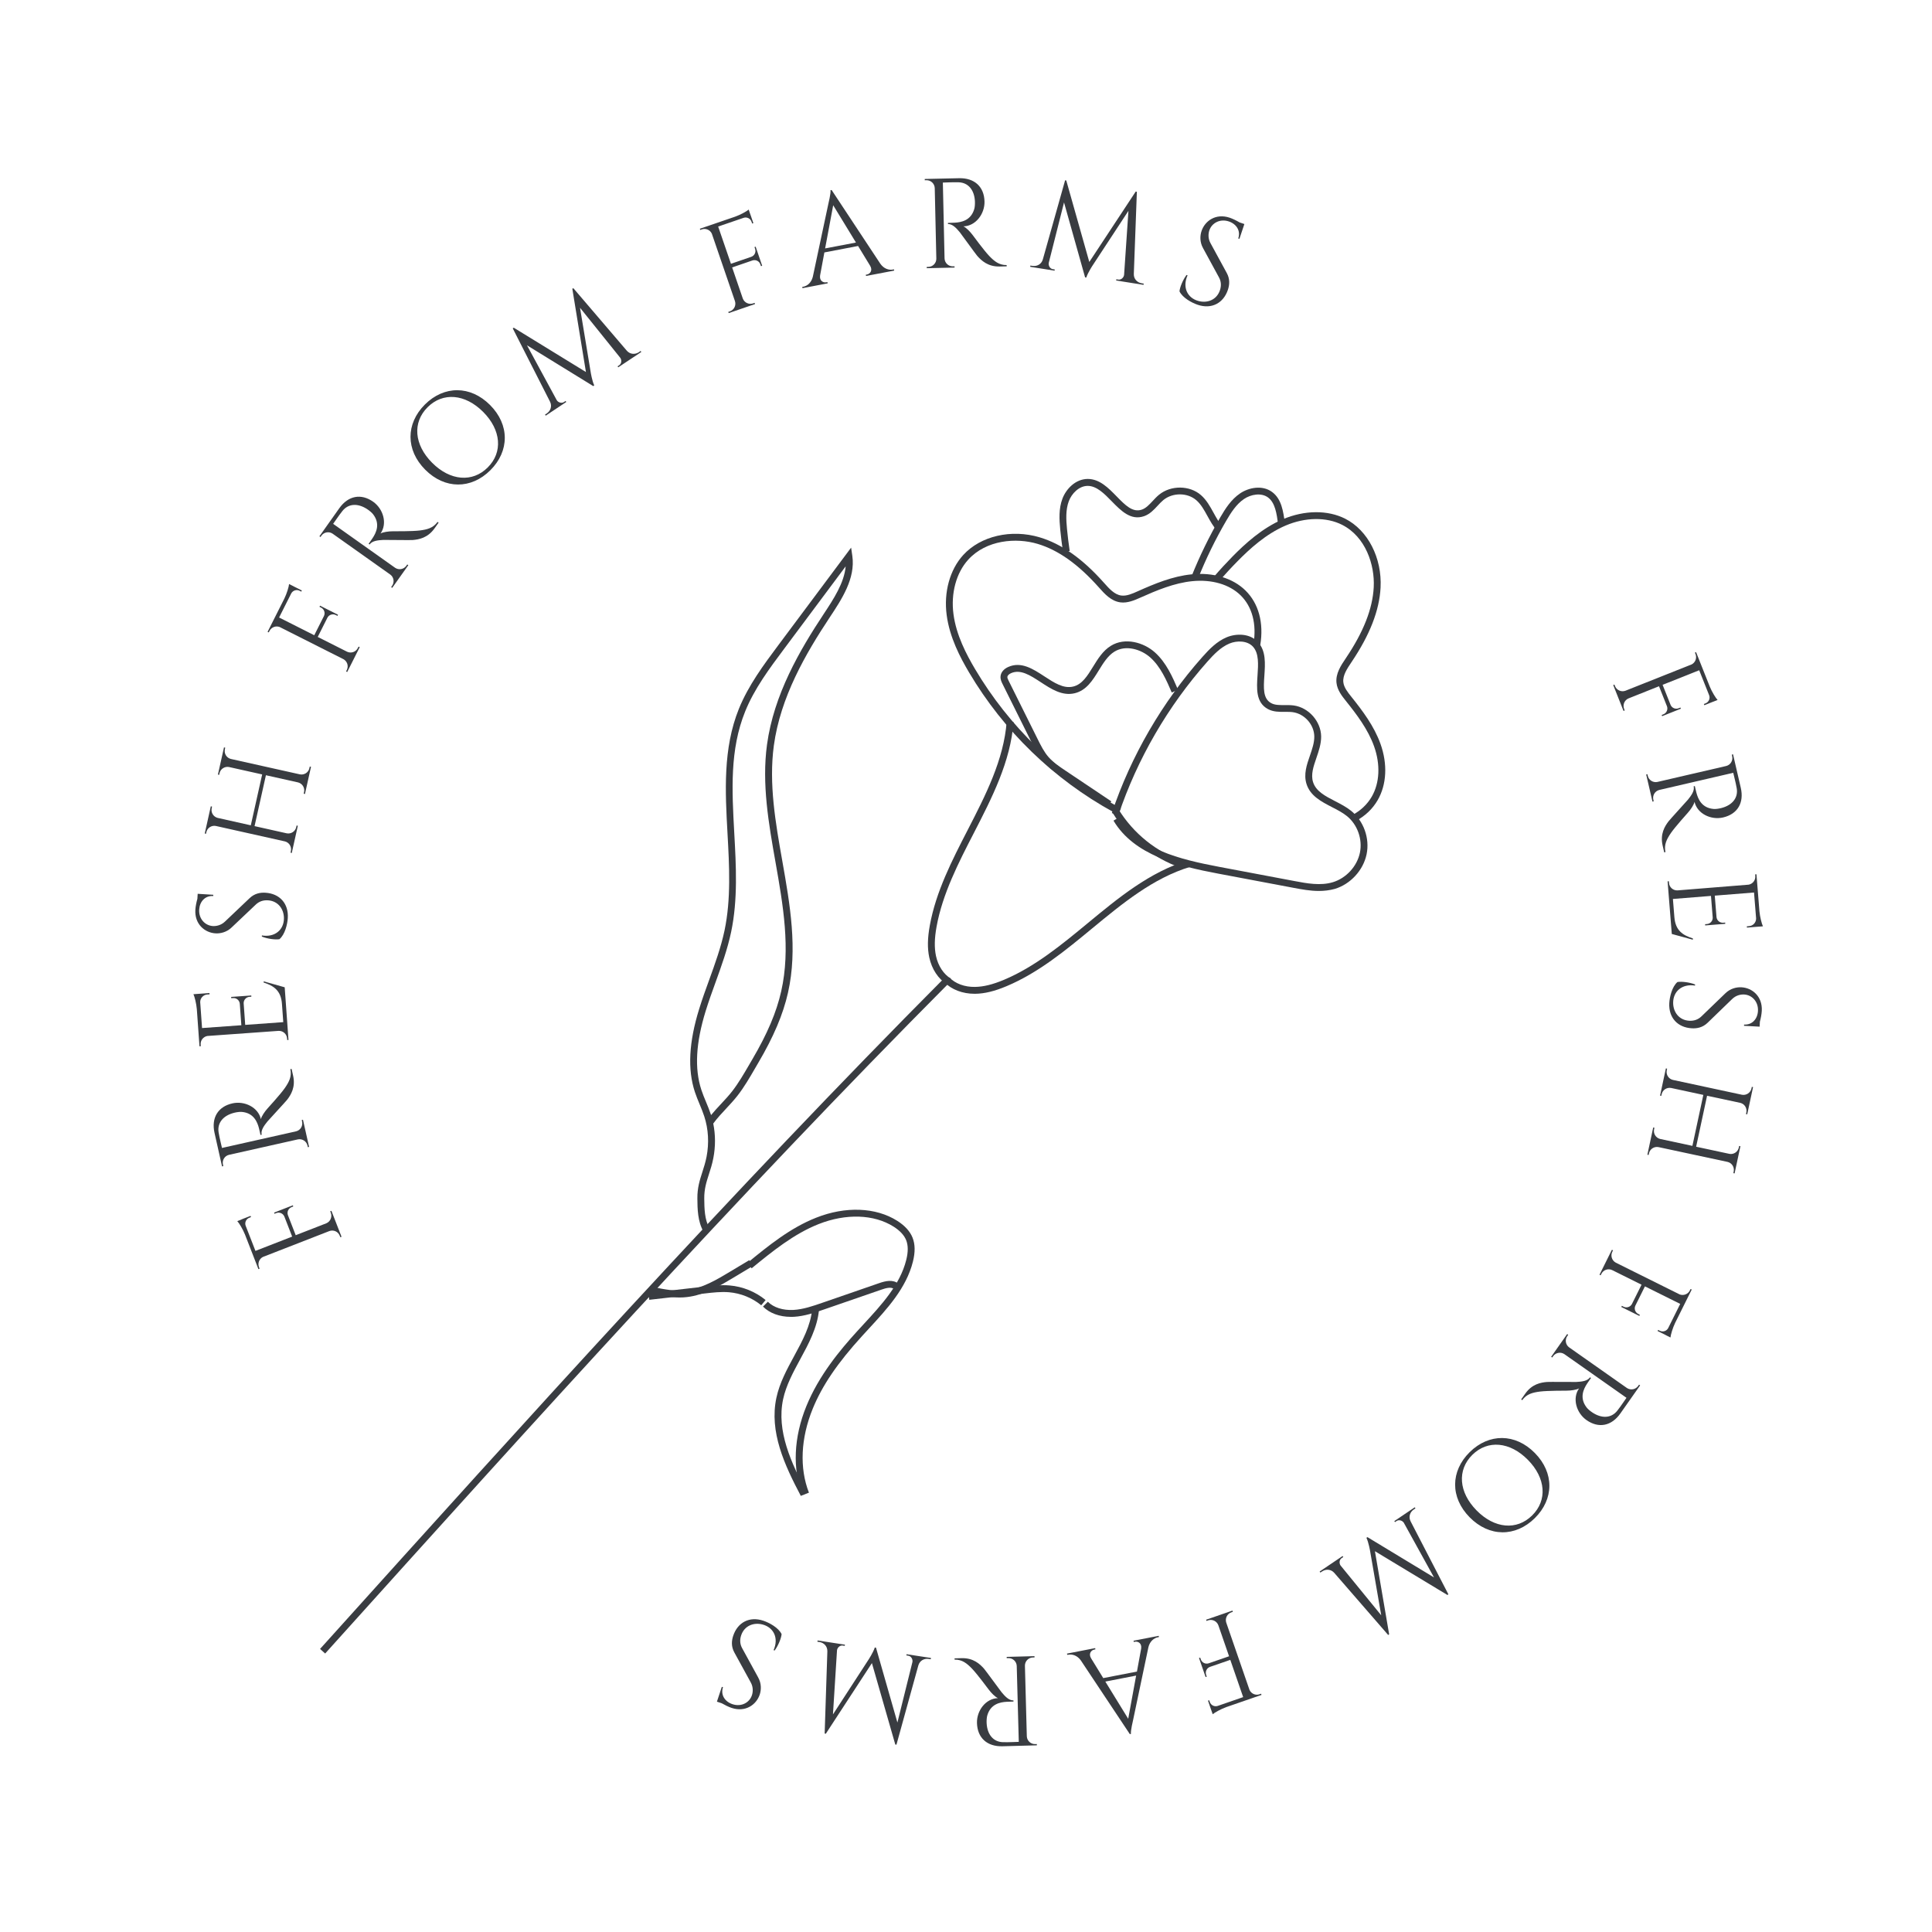 <?xml version="1.0" encoding="utf-8"?>
<!-- Generator: Adobe Illustrator 23.0.0, SVG Export Plug-In . SVG Version: 6.00 Build 0)  -->
<svg version="1.1" id="Layer_1" xmlns="http://www.w3.org/2000/svg" xmlns:xlink="http://www.w3.org/1999/xlink" x="0px" y="0px"
	 viewBox="0 0 500 500" style="enable-background:new 0 0 500 500;" xml:space="preserve">
<style type="text/css">
	.st0{fill:#393C41;}
</style>
<path class="st0" d="M62.8,315.46L62.8,315.46l2.04-0.79l0.12,0.31l-0.45,0.18c-0.83,0.32-1.24,1.25-0.93,2.07l0,0l2.53,6.5l9.5-3.7
	l-2.02-5.19h0c-0.34-0.82-1.27-1.22-2.09-0.9l-0.45,0.18l-0.12-0.3l4.86-1.89l0.11,0.3l-0.45,0.18c-0.82,0.32-1.23,1.22-0.95,2.04
	l2.03,5.22l7.91-3.08c1.06-0.44,1.58-1.65,1.17-2.72l-0.15-0.39l0.31-0.12l2.62,6.72l-0.31,0.12l-0.15-0.39
	c-0.42-1.08-1.62-1.61-2.7-1.21l-17.2,6.7c-0.95,0.49-1.39,1.63-1,2.64l0.15,0.39l-0.3,0.12l-0.95-2.45l0,0l-2.54-6.53
	c-0.53-1.32-1.52-2.97-1.98-3.44l0.9-0.35L62.8,315.46z"/>
<path class="st0" d="M73.69,281.62c1.12-1.61,1.86-3.03,1.45-4.92l0.32-0.07l0.4,1.76c0.67,2.99-0.58,4.96-1.56,6.24
	c-0.35,0.46-4.82,5.27-5.07,5.59c-0.87,1.08-1.77,2.27-1.51,3.44l-0.3,0.07c0,0-0.15-0.74-0.39-1.7c-0.42-1.66-1.36-4.01-4.47-4.27
	c-0.48-0.04-1.27,0.05-1.97,0.23c-2.89,0.73-4.41,2.67-4.01,5.09c0.28,1.66,0.79,3.59,0.87,4.01l19.17-4.3v0
	c1.12-0.27,1.81-1.39,1.56-2.51l-0.09-0.41l0.32-0.08l1.58,7.03l-0.32,0.07l-0.09-0.41c-0.25-1.12-1.35-1.83-2.47-1.61l-17.85,4l0,0
	c-1.12,0.27-1.81,1.39-1.56,2.51l0.09,0.41l-0.32,0.08l-0.58-2.57h0l-1.37-6.11c-0.87-3.9,0.89-6.8,4.64-7.64
	c3.11-0.7,6.66,1,7.36,4.09c0.16-0.76,1.01-1.99,1.75-2.81C69.27,286.83,72.61,283.17,73.69,281.62L73.69,281.62z"/>
<path class="st0" d="M68.23,253.97l5.45,1.54l0.98,13.63l-0.33,0.02l-0.03-0.41c-0.08-1.15-1.07-2.02-2.22-1.96l-18.42,1.32
	c-1.05,0.19-1.81,1.14-1.73,2.23l0.03,0.42l-0.33,0.03l-0.19-2.62h0l-0.5-6.99c-0.12-1.42-0.58-3.29-0.88-3.88l0.96-0.07l0,0
	l0.55-0.04l0,0l2.64-0.19l0.02,0.33l-0.59,0.04c-1.04,0.08-1.84,0.95-1.83,1.98l0.48,6.71l10.17-0.73l-0.4-5.56
	c-0.08-0.88-0.85-1.54-1.74-1.47l-0.48,0.03L59.83,258l5.2-0.37l0.02,0.32l-0.48,0.03c-0.87,0.06-1.54,0.81-1.51,1.67l0.4,5.59
	l9.85-0.71l-0.34-4.72c-0.25-3.49-2.15-4.69-4.73-5.53L68.23,253.97z"/>
<path class="st0" d="M68.72,231.04c3.64,0.23,6,2.77,5.76,6.56c-0.1,1.61-0.73,4.25-2.16,5.46c-1.03,0.18-3.12-0.08-4.56-0.68
	l0.02-0.29c3.37,0.55,5.68-1.46,5.7-4.4c0.02-2.41-1.5-4.52-4.13-4.69c-1.29-0.08-2.33,0.32-3.15,1.1l-6.26,5.93
	c-1.3,1.25-2.92,1.6-4.19,1.52c-2.77-0.18-5.43-2.39-5.19-6.14c0.06-0.86,0.27-1.94,0.52-2.8l0.08-1.3l0.39,0.03l3.65,0.23
	l-0.02,0.32c-2.1-0.14-3.49,1.43-3.63,3.48c-0.16,2.42,1.52,4.16,3.52,4.29c0.86,0.05,2.09-0.16,3.12-1.13l6.4-6.08
	C65.9,231.2,67.39,230.95,68.72,231.04z"/>
<path class="st0" d="M80.49,198.45l-1.57,7.04l-0.32-0.08l0.09-0.41c0.25-1.12-0.44-2.22-1.54-2.51l-8.33-1.86l-2.94,13.17
	l8.31,1.86c1.12,0.23,2.23-0.48,2.48-1.61l0.09-0.41l0.32,0.07l-1.57,7.04l-0.32-0.08l0.09-0.41c0.25-1.13-0.45-2.24-1.56-2.51
	l-17.85-3.99c-1.12-0.22-2.22,0.49-2.47,1.61l-0.09,0.41l-0.32-0.07l1.57-7.04l0.32,0.08l-0.09,0.41c-0.25,1.12,0.44,2.23,1.54,2.51
	l8.58,1.92l2.94-13.17l-8.6-1.92c-1.11-0.2-2.2,0.51-2.44,1.62l-0.09,0.41l-0.32-0.07l1.57-7.04l0.32,0.08l-0.09,0.41
	c-0.25,1.13,0.45,2.24,1.56,2.51l17.84,3.98c1.13,0.23,2.23-0.48,2.48-1.61l0.09-0.41L80.49,198.45z"/>
<path class="st0" d="M76.17,151.84l1.95,0.98l-0.15,0.29l-0.43-0.22c-0.79-0.4-1.75-0.09-2.17,0.69l0,0l-3.14,6.23l9.1,4.59
	l2.51-4.98h0c0.38-0.8,0.06-1.76-0.73-2.16l-0.43-0.22l0.14-0.29l4.66,2.35l-0.15,0.29l-0.43-0.22c-0.78-0.39-1.73-0.1-2.15,0.66
	l-2.52,5.01l7.58,3.82c1.04,0.5,2.28,0.08,2.8-0.95l0.19-0.37l0.3,0.14l-3.25,6.44l-0.29-0.15l0.19-0.37
	c0.52-1.03,0.12-2.28-0.9-2.82l-16.48-8.31c-1-0.38-2.14,0.05-2.63,1.03l-0.19,0.37l-0.3-0.14l1.18-2.35h0l3.15-6.25
	c0.63-1.27,1.19-3.12,1.23-3.78l0.86,0.43L76.17,151.84z"/>
<path class="st0" d="M108.61,137.29c1.95-0.24,3.49-0.64,4.63-2.22l0.27,0.19l-1.05,1.48c-1.78,2.5-4.08,2.89-5.69,3.02
	c-0.58,0.05-7.14-0.05-7.55-0.03c-1.38,0.08-2.87,0.2-3.57,1.18l-0.25-0.18c0,0,0.45-0.6,1-1.43c0.95-1.42,2.07-3.7,0.18-6.18
	c-0.29-0.39-0.89-0.91-1.49-1.31c-2.48-1.66-4.94-1.5-6.47,0.43c-1.05,1.32-2.14,2.99-2.4,3.33l16.03,11.37h0
	c0.95,0.65,2.24,0.42,2.91-0.52l0.24-0.34l0.27,0.19l-4.17,5.87l-0.27-0.19l0.24-0.34c0.66-0.94,0.46-2.23-0.46-2.91l-14.92-10.58
	l0,0c-0.95-0.65-2.25-0.42-2.91,0.52l-0.24,0.34l-0.27-0.19l1.52-2.15l0,0l3.62-5.11c2.31-3.26,5.65-3.89,8.78-1.67
	c2.6,1.85,3.72,5.62,1.89,8.21c0.68-0.39,2.15-0.58,3.26-0.58C101.78,137.5,106.74,137.53,108.61,137.29L108.61,137.29z"/>
<path class="st0" d="M126.83,104.82c5.08,5.1,5.05,11.91,0.08,16.87c-4.96,4.95-11.78,4.97-16.86-0.13
	c-5.08-5.1-5.05-11.91-0.09-16.87C114.93,99.74,121.75,99.72,126.83,104.82z M125.04,106.6c-4.67-4.68-10.42-5.16-14.38-1.21
	c-3.96,3.95-3.49,9.7,1.18,14.38c4.67,4.68,10.42,5.16,14.38,1.21C130.18,117.04,129.71,111.28,125.04,106.6z"/>
<path class="st0" d="M165.79,90.82l0.18,0.27L160,95.06l-0.17-0.26l0.43-0.28c0.59-0.39,0.68-1.29,0.29-1.88
	c-0.03-0.04-0.06-0.08-0.09-0.12l-10.35-12.87l2.76,16.67c0,0,0.34,2.18,0.92,3.43l-0.26,0.17l-17.15-10.56l7.65,14.1l0,0.01
	l0.02,0.04c0.01,0.03,0.03,0.05,0.05,0.08c0.39,0.59,1.26,0.85,1.85,0.46l0.43-0.28l0.17,0.26l-5.32,3.54l-0.18-0.27l0.44-0.29
	c0.98-0.65,1.44-1.87,0.86-3.05l-9.65-18.98l0.26-0.17l18.68,11.47l-3.52-21.54l0.25-0.17l13.84,16.18
	c0.86,0.99,2.16,1.04,3.15,0.39L165.79,90.82z"/>
<path class="st0" d="M194.26,55.68l0.71,2.07l-0.31,0.1l-0.16-0.46c-0.29-0.84-1.19-1.29-2.04-1.02l0,0l-6.6,2.26l3.31,9.64
	l5.27-1.81v0c0.83-0.3,1.27-1.21,0.98-2.05l-0.16-0.46l0.3-0.11l1.69,4.94l-0.31,0.1l-0.16-0.46c-0.28-0.83-1.17-1.28-2-1.03
	l-5.3,1.82l2.75,8.03c0.39,1.08,1.58,1.65,2.67,1.28l0.39-0.14l0.11,0.31l-6.82,2.34l-0.1-0.31l0.4-0.13
	c1.09-0.37,1.68-1.55,1.33-2.65l-5.99-17.47c-0.45-0.97-1.57-1.46-2.6-1.1l-0.39,0.14l-0.11-0.31l2.49-0.85l0,0l6.63-2.27
	c1.34-0.47,3.03-1.4,3.52-1.84l0.31,0.91L194.26,55.68z"/>
<path class="st0" d="M231.36,69.71l0.06,0.32l-7.29,1.39l-0.06-0.32l0.28-0.05c0.84-0.16,1.56-1.06,0.84-2.27l-3.12-5.12l-8.72,1.67
	l-1.11,5.95c-0.21,1.37,0.79,1.94,1.62,1.78l0.28-0.05l0.06,0.32l-6.52,1.25l-0.06-0.32l0.29-0.06c0.98-0.19,2.07-1.01,2.45-2.58
	l4.01-18.83c0,0,0.7-2.85,0.56-3.56l0.29-0.06l12.62,19.1c0.93,1.32,2.24,1.68,3.23,1.49L231.36,69.71z M221.52,62.77l-5.89-9.65
	l-2.09,11.17L221.52,62.77z"/>
<path class="st0" d="M255.98,66.21c1.36,1.42,2.6,2.42,4.54,2.39l0.01,0.33l-1.81,0.04c-3.07,0.07-4.75-1.55-5.82-2.76
	c-0.39-0.44-4.22-5.76-4.48-6.07c-0.89-1.06-1.87-2.18-3.08-2.16l-0.01-0.3c0,0,0.75,0,1.74-0.05c1.71-0.09,4.2-0.55,5.07-3.54
	c0.14-0.47,0.2-1.26,0.17-1.98c-0.15-2.98-1.75-4.85-4.2-4.93c-1.68-0.05-3.68,0.07-4.1,0.07l0.44,19.65c0.05,1.15,1,2.05,2.16,2.03
	l0.42-0.01l0.01,0.33l-7.2,0.16l0-0.33l0.42-0.01c1.15-0.03,2.06-0.96,2.06-2.11l-0.41-18.29v0c-0.05-1.15-1-2.05-2.16-2.03
	l-0.42,0.01l-0.01-0.33l2.63-0.06v0l6.26-0.14c3.99-0.09,6.5,2.21,6.58,6.05c0.07,3.19-2.29,6.34-5.46,6.41
	c0.71,0.31,1.75,1.38,2.41,2.27C251.74,60.85,254.67,64.84,255.98,66.21L255.98,66.21z"/>
<path class="st0" d="M295.99,73.39l-0.05,0.33l-7.08-1.13l0.05-0.31l0.51,0.08c0.7,0.11,1.38-0.49,1.49-1.19
	c0.01-0.05,0.01-0.1,0.01-0.14l1.12-16.47l-9.26,14.12c0,0-1.22,1.83-1.65,3.15l-0.31-0.05l-5.45-19.39l-3.93,15.54l0,0.01
	l-0.01,0.04c-0.01,0.03-0.01,0.06-0.02,0.09c-0.11,0.7,0.35,1.48,1.05,1.59l0.51,0.08l-0.05,0.31l-6.31-1l0.05-0.32l0.52,0.08
	c1.16,0.19,2.33-0.4,2.7-1.66l5.77-20.49l0.3,0.05l5.96,21.09l12.01-18.22l0.3,0.05l-0.79,21.27c-0.04,1.31,0.88,2.23,2.05,2.42
	L295.99,73.39z"/>
<path class="st0" d="M317.49,70.66c0.86,1.57,0.71,3.07,0.29,4.34c-1.16,3.46-4.22,5.09-7.81,3.88c-1.53-0.51-3.92-1.8-4.72-3.48
	c0.09-1.04,0.88-2.99,1.82-4.24l0.27,0.09c-1.39,3.12-0.05,5.86,2.79,6.64c2.32,0.64,4.76-0.28,5.59-2.78
	c0.41-1.22,0.29-2.34-0.25-3.32l-4.12-7.57c-0.88-1.58-0.8-3.23-0.39-4.44c0.88-2.63,3.7-4.63,7.27-3.44
	c0.82,0.28,1.8,0.76,2.57,1.22l1.24,0.42l-0.12,0.37l-1.16,3.46l-0.3-0.1c0.68-2-0.49-3.75-2.43-4.4c-2.3-0.77-4.41,0.4-5.05,2.3
	c-0.27,0.81-0.39,2.06,0.29,3.3L317.49,70.66L317.49,70.66z"/>
<path class="st0" d="M443.11,181.7L443.11,181.7l-2.03,0.81l-0.12-0.31l0.45-0.18c0.82-0.33,1.23-1.25,0.92-2.08v0l-2.58-6.48
	l-9.47,3.77l2.06,5.18v0c0.34,0.82,1.27,1.21,2.1,0.88l0.45-0.18l0.12,0.3l-4.85,1.93l-0.12-0.3l0.45-0.18
	c0.81-0.32,1.22-1.23,0.93-2.05l-2.07-5.21l-7.88,3.14c-1.06,0.44-1.57,1.66-1.15,2.73l0.15,0.39l-0.3,0.13l-2.67-6.7l0.31-0.12
	l0.15,0.39c0.43,1.07,1.63,1.6,2.71,1.2l17.15-6.82c0.94-0.5,1.38-1.64,0.98-2.65l-0.16-0.39l0.3-0.13l0.97,2.44l0,0l2.59,6.51
	c0.54,1.32,1.54,2.96,2.01,3.43l-0.9,0.36L443.11,181.7z"/>
<path class="st0" d="M431.02,220.52l-0.32,0.07l-0.41-1.76c-0.69-2.99,0.54-4.97,1.52-6.26c0.35-0.47,4.78-5.31,5.03-5.62
	c0.86-1.08,1.76-2.28,1.48-3.45l0.3-0.07c0,0,0.15,0.73,0.4,1.69c0.43,1.66,1.39,4,4.5,4.24c0.48,0.04,1.27-0.06,1.97-0.24
	c2.89-0.75,4.39-2.7,3.97-5.12c-0.29-1.66-0.82-3.58-0.9-4l-19.14,4.44v0c-1.11,0.28-1.8,1.4-1.54,2.53l0.1,0.41l-0.32,0.08
	l-1.63-7.02l0.32-0.07l0.09,0.41c0.26,1.12,1.36,1.82,2.48,1.59l17.82-4.13v0c1.11-0.28,1.8-1.4,1.54-2.53l-0.09-0.41l0.32-0.08
	l0.59,2.56l0,0l1.41,6.1c0.9,3.89-0.84,6.81-4.58,7.68c-3.11,0.72-6.67-0.95-7.39-4.04c-0.16,0.76-0.99,2-1.73,2.82
	c0,0-3.31,3.68-4.38,5.24C431.32,217.21,430.6,218.63,431.02,220.52z"/>
<path class="st0" d="M438.12,243.2l-5.46-1.49l-1.09-13.62l0.33-0.02l0.03,0.42c0.09,1.15,1.09,2.01,2.23,1.94l18.4-1.48
	c1.05-0.2,1.8-1.16,1.71-2.24l-0.03-0.42l0.33-0.03l0.21,2.62h0l0.56,6.98c0.13,1.42,0.61,3.28,0.91,3.87l-0.96,0.08l-0.55,0.04v0
	l-2.64,0.21l-0.02-0.33l0.59-0.05c1.04-0.08,1.83-0.96,1.81-2l-0.54-6.7l-10.16,0.81l0.45,5.55l0,0c0.09,0.88,0.86,1.53,1.75,1.46
	l0.49-0.04l0.03,0.32l-5.2,0.42l-0.02-0.32l0.48-0.04c0.87-0.07,1.53-0.82,1.49-1.69l-0.45-5.59l-9.85,0.79l0.38,4.71
	c0.28,3.48,2.19,4.68,4.77,5.49L438.12,243.2z"/>
<path class="st0" d="M441.93,264.69c-1.29,1.25-2.77,1.51-4.1,1.43c-3.64-0.2-6.02-2.72-5.82-6.5c0.09-1.61,0.7-4.25,2.11-5.47
	c1.03-0.19,3.12,0.05,4.57,0.63l-0.02,0.29c-3.37-0.52-5.66,1.51-5.66,4.45c0,2.41,1.54,4.51,4.17,4.65
	c1.29,0.07,2.33-0.34,3.14-1.12l6.2-5.98c1.29-1.26,2.9-1.63,4.18-1.56c2.77,0.15,5.45,2.34,5.25,6.09
	c-0.05,0.86-0.25,1.94-0.49,2.8l-0.07,1.3l-0.39-0.02l-3.65-0.2l0.02-0.32c2.11,0.12,3.48-1.47,3.59-3.52
	c0.13-2.43-1.56-4.15-3.56-4.26c-0.86-0.05-2.09,0.17-3.11,1.16L441.93,264.69L441.93,264.69z"/>
<path class="st0" d="M426.34,298.84l1.51-7.05l0.32,0.07l-0.09,0.41c-0.24,1.12,0.46,2.22,1.56,2.49l8.35,1.79l2.83-13.19
	l-8.32-1.79c-1.13-0.22-2.23,0.5-2.47,1.63l-0.09,0.41l-0.32-0.06l1.51-7.05l0.32,0.07l-0.09,0.41c-0.24,1.13,0.47,2.24,1.58,2.5
	l17.88,3.84c1.12,0.21,2.22-0.51,2.46-1.63l0.09-0.41l0.32,0.06l-1.51,7.05l-0.32-0.07l0.09-0.41c0.24-1.12-0.46-2.22-1.56-2.49
	l-8.6-1.84l-2.83,13.19l8.62,1.85c1.11,0.2,2.19-0.52,2.43-1.64l0.09-0.41l0.32,0.06l-1.51,7.05l-0.32-0.07l0.09-0.41
	c0.24-1.13-0.47-2.24-1.59-2.5l-17.87-3.83v0c-1.13-0.22-2.23,0.5-2.47,1.63l-0.09,0.41L426.34,298.84z"/>
<path class="st0" d="M430.94,345.44L430.94,345.44l-1.96-0.97l0.15-0.29l0.44,0.22c0.79,0.39,1.76,0.08,2.16-0.7l0,0l3.11-6.25
	l-9.13-4.54l-2.48,4.99l0,0c-0.38,0.8-0.05,1.76,0.74,2.15l0.43,0.22l-0.14,0.29l-4.67-2.32l0.15-0.29l0.44,0.22
	c0.78,0.39,1.73,0.09,2.15-0.67l2.5-5.02l-7.6-3.78c-1.04-0.49-2.28-0.07-2.8,0.97l-0.18,0.37l-0.3-0.14l3.21-6.46l0.29,0.15
	l-0.19,0.37c-0.51,1.03-0.1,2.28,0.92,2.82l16.53,8.22c1,0.37,2.14-0.06,2.63-1.04l0.18-0.37l0.3,0.14l-1.17,2.35l0,0l-3.12,6.27
	c-0.62,1.28-1.17,3.13-1.21,3.79l-0.86-0.43L430.94,345.44z"/>
<path class="st0" d="M393.95,362.36l-0.27-0.19l1.04-1.48c1.76-2.51,4.06-2.91,5.67-3.04c0.58-0.05,7.14,0.02,7.55,0
	c1.38-0.08,2.87-0.21,3.56-1.2l0.25,0.17c0,0-0.44,0.6-0.99,1.43c-0.95,1.43-2.05,3.71-0.16,6.18c0.29,0.39,0.89,0.91,1.49,1.31
	c2.48,1.65,4.94,1.48,6.46-0.45c1.04-1.32,2.12-3,2.38-3.34l-16.07-11.3v0c-0.95-0.64-2.25-0.41-2.91,0.53l-0.24,0.34l-0.27-0.18
	l4.14-5.89l0.27,0.19l-0.24,0.34c-0.66,0.94-0.45,2.23,0.47,2.91l14.96,10.52l0,0c0.95,0.64,2.25,0.41,2.91-0.53l0.24-0.34
	l0.27,0.19l-1.51,2.15l0,0l-3.6,5.12c-2.3,3.27-5.63,3.92-8.77,1.71c-2.61-1.84-3.74-5.6-1.92-8.2c-0.67,0.39-2.15,0.59-3.26,0.59
	c0,0-4.95-0.01-6.83,0.23C396.62,360.38,395.07,360.78,393.95,362.36z"/>
<path class="st0" d="M380.34,392.67c-5.05-5.13-4.97-11.94,0.02-16.86c4.99-4.92,11.81-4.9,16.86,0.23
	c5.05,5.13,4.97,11.94-0.02,16.86C392.2,397.83,385.39,397.8,380.34,392.67z M382.14,390.9c4.64,4.71,10.38,5.23,14.37,1.3
	c3.99-3.92,3.55-9.68-1.09-14.39c-4.64-4.71-10.39-5.23-14.37-1.31C377.07,380.44,377.5,386.19,382.14,390.9z"/>
<path class="st0" d="M341.7,406.98l-0.18-0.27l5.94-4.01l0.18,0.26l-0.43,0.29c-0.59,0.4-0.68,1.3-0.28,1.89
	c0.03,0.04,0.06,0.08,0.09,0.11l10.44,12.79l-2.88-16.64c0,0-0.36-2.17-0.95-3.42l0.26-0.17l17.23,10.43l-7.75-14.03l0-0.01
	l-0.02-0.04c-0.01-0.03-0.03-0.05-0.05-0.08c-0.4-0.59-1.26-0.84-1.85-0.45l-0.43,0.29l-0.17-0.26l5.29-3.57l0.18,0.27l-0.43,0.29
	c-0.98,0.66-1.42,1.88-0.83,3.06l9.78,18.9l-0.25,0.17l-18.76-11.33l3.68,21.51l-0.25,0.17l-13.95-16.07
	c-0.87-0.99-2.17-1.03-3.15-0.37L341.7,406.98z"/>
<path class="st0" d="M313.53,442.74l-0.19-0.54l0,0l-0.71-2.07l0.31-0.11l0.16,0.46c0.29,0.84,1.2,1.29,2.04,1.01v0l6.59-2.28
	l-3.33-9.64l-5.27,1.82v0c-0.83,0.3-1.27,1.22-0.98,2.06l0.16,0.46l-0.3,0.11l-1.71-4.93l0.31-0.1l0.16,0.46
	c0.29,0.83,1.17,1.28,2.01,1.02l5.3-1.83l-2.77-8.02c-0.4-1.08-1.58-1.65-2.67-1.27l-0.39,0.14l-0.11-0.31l6.82-2.36l0.1,0.31
	l-0.39,0.14c-1.09,0.38-1.67,1.56-1.32,2.65l6.03,17.45c0.45,0.97,1.57,1.46,2.6,1.1l0.39-0.14l0.11,0.31l-2.49,0.86l0,0l-6.62,2.29
	c-1.34,0.48-3.02,1.41-3.52,1.85L313.53,442.74L313.53,442.74z"/>
<path class="st0" d="M276.2,428.27l-0.06-0.32l7.29-1.42l0.06,0.32l-0.28,0.06c-0.83,0.16-1.56,1.07-0.83,2.27l3.14,5.11l8.72-1.69
	l1.09-5.95c0.21-1.37-0.8-1.93-1.63-1.77l-0.28,0.06l-0.06-0.32l6.51-1.27l0.06,0.32l-0.29,0.06c-0.98,0.19-2.07,1.02-2.44,2.59
	l-3.96,18.84c0,0-0.69,2.85-0.55,3.57l-0.29,0.06l-12.68-19.07c-0.93-1.31-2.25-1.68-3.24-1.48L276.2,428.27z M286.06,435.19
	l5.92,9.63l2.05-11.18L286.06,435.19z"/>
<path class="st0" d="M247.05,429.51l-0.01-0.33l1.81-0.05c3.07-0.08,4.76,1.53,5.83,2.74c0.39,0.44,4.25,5.74,4.51,6.05
	c0.89,1.06,1.88,2.18,3.09,2.14l0.01,0.3c0,0-0.75,0.01-1.74,0.06c-1.71,0.09-4.2,0.57-5.05,3.56c-0.13,0.47-0.2,1.26-0.16,1.98
	c0.16,2.98,1.77,4.85,4.22,4.91c1.68,0.05,3.68-0.09,4.1-0.08l-0.53-19.65l0,0c-0.05-1.15-1.01-2.05-2.17-2.02l-0.42,0.01
	l-0.01-0.33l7.2-0.19l0,0.33l-0.42,0.01c-1.15,0.03-2.06,0.97-2.06,2.11l0.49,18.29l0,0c0.05,1.15,1.01,2.05,2.17,2.02l0.42-0.01
	l0.01,0.33l-2.63,0.07l0,0l-6.26,0.17c-3.99,0.11-6.51-2.18-6.61-6.02c-0.09-3.19,2.26-6.35,5.43-6.43
	c-0.72-0.31-1.76-1.37-2.42-2.26c0,0-2.95-3.98-4.26-5.34C250.24,430.47,248.99,429.47,247.05,429.51z"/>
<path class="st0" d="M211.54,424.88l0.05-0.33l7.08,1.09l-0.05,0.31l-0.51-0.08c-0.7-0.11-1.38,0.49-1.49,1.19
	c-0.01,0.05-0.01,0.1-0.01,0.15l-1.04,16.48l9.2-14.17c0,0,1.21-1.84,1.63-3.15l0.31,0.05l5.54,19.37l3.86-15.56l0-0.01l0.01-0.04
	c0.01-0.03,0.01-0.06,0.02-0.09c0.11-0.7-0.35-1.48-1.06-1.59l-0.51-0.08l0.05-0.31l6.31,0.97l-0.05,0.33l-0.52-0.08
	c-1.16-0.18-2.32,0.41-2.69,1.67L232,451.53l-0.3-0.05l-6.05-21.07l-11.93,18.28l-0.3-0.05l0.7-21.28c0.03-1.31-0.89-2.23-2.06-2.41
	L211.54,424.88z"/>
<path class="st0" d="M190.06,427.68c-0.87-1.57-0.73-3.07-0.31-4.34c1.15-3.46,4.2-5.1,7.8-3.9c1.53,0.51,3.92,1.79,4.73,3.47
	c-0.09,1.04-0.87,3-1.81,4.24l-0.27-0.09c1.39-3.12,0.03-5.86-2.81-6.63c-2.33-0.63-4.75,0.3-5.58,2.8
	c-0.41,1.22-0.28,2.34,0.26,3.32l4.14,7.56c0.88,1.58,0.81,3.23,0.41,4.44c-0.88,2.64-3.69,4.64-7.26,3.46
	c-0.82-0.27-1.8-0.76-2.58-1.21l-1.24-0.41l0.12-0.37l1.15-3.47l0.3,0.1c-0.67,2,0.5,3.74,2.45,4.39c2.3,0.77,4.41-0.41,5.04-2.32
	c0.27-0.82,0.38-2.06-0.3-3.3L190.06,427.68L190.06,427.68z"/>
<path class="st0" d="M289.36,210.77c-0.43-0.19-0.85-0.4-1.24-0.62c-15.45-8.49-28.36-20.98-37.32-36.11
	c-2.3-3.88-5.04-9.08-5.8-14.85c-0.79-5.93,0.81-11.74,4.27-15.54c4.49-4.94,12.45-6.79,19.79-4.59
	c5.67,1.69,11.11,5.54,16.65,11.77c1.36,1.53,2.72,3.06,4.47,3.29c1.39,0.19,2.9-0.49,4.24-1.09c4.36-1.95,9.02-3.9,13.94-4.39
	c5.58-0.56,10.67,0.95,13.95,4.16c3.43,3.36,4.8,8.39,3.84,14.18l-1.75-0.29c0.86-5.2-0.33-9.68-3.33-12.62
	c-2.9-2.84-7.47-4.17-12.53-3.66c-4.66,0.47-9.17,2.36-13.4,4.25c-1.48,0.66-3.32,1.48-5.2,1.23c-2.4-0.33-4.06-2.19-5.52-3.83
	c-5.35-6.02-10.53-9.7-15.87-11.3c-5.58-1.67-13.3-1.05-17.97,4.08c-3.11,3.42-4.54,8.7-3.82,14.11c0.72,5.45,3.36,10.44,5.57,14.18
	c8.8,14.86,21.47,27.12,36.65,35.46c0.35,0.19,0.72,0.38,1.11,0.55L289.36,210.77z"/>
<path class="st0" d="M341.32,230.58c-2.26,0-4.5-0.42-6.56-0.81l-19.51-3.68c-10.31-1.94-21.75-4.76-27.08-13.71l1.53-0.91
	c4.95,8.32,15.5,10.92,25.88,12.88l19.51,3.68c3.11,0.59,6.64,1.25,9.84,0.29c3.46-1.04,6.27-4.1,7.01-7.62
	c0.73-3.5-0.64-7.34-3.41-9.54c-1.1-0.88-2.49-1.59-3.82-2.28c-2.75-1.42-5.6-2.89-6.58-5.97c-0.8-2.51,0.05-4.98,0.88-7.36
	c0.59-1.72,1.15-3.35,1.13-4.96c-0.04-3.06-2.54-5.87-5.58-6.28c-0.66-0.09-1.35-0.08-2.08-0.08c-1.46,0.01-2.96,0.02-4.34-0.72
	c-3.17-1.72-2.92-5.32-2.69-8.8c0.19-2.75,0.38-5.6-1.15-7.31c-1.45-1.63-4.18-1.67-6.13-0.85c-2.24,0.94-4.03,2.81-5.66,4.64
	c-10.23,11.51-18.21,25.26-23.08,39.79l-1.69-0.56c4.94-14.75,13.05-28.72,23.44-40.4c1.77-1.99,3.71-4.02,6.3-5.1
	c2.45-1.02,6.04-1.05,8.14,1.31c2.03,2.28,1.81,5.5,1.6,8.62c-0.22,3.19-0.4,5.95,1.76,7.12c0.97,0.53,2.18,0.51,3.48,0.51
	c0.76-0.01,1.55-0.01,2.33,0.09c3.88,0.52,7.07,4.12,7.12,8.02c0.02,1.93-0.62,3.78-1.23,5.57c-0.76,2.21-1.48,4.3-0.86,6.25
	c0.75,2.38,3.16,3.62,5.7,4.93c1.41,0.73,2.87,1.48,4.11,2.47c3.28,2.61,4.91,7.15,4.04,11.29c-0.86,4.13-4.17,7.73-8.23,8.95
	C344.07,230.42,342.69,230.58,341.32,230.58z"/>
<path class="st0" d="M275.1,142.83c-0.28-1.9-0.52-3.85-0.71-5.77c-0.25-2.62-0.42-5.39,0.57-8.01c0.93-2.47,3.35-5.09,6.56-5.1
	c3.08,0.02,5.31,2.31,7.48,4.53c2.22,2.27,4.13,4.23,6.51,3.41c1.07-0.37,1.9-1.27,2.79-2.22c0.52-0.56,1.06-1.14,1.67-1.64
	c3.05-2.49,7.9-2.45,10.82,0.09c1.45,1.26,2.38,2.95,3.28,4.59c0.7,1.27,1.35,2.46,2.2,3.4l-1.32,1.2
	c-0.99-1.09-1.73-2.44-2.45-3.74c-0.86-1.57-1.68-3.06-2.89-4.11c-2.29-2-6.12-2.02-8.53-0.05c-0.52,0.43-0.99,0.94-1.49,1.48
	c-0.99,1.07-2.02,2.18-3.51,2.7c-3.44,1.18-5.94-1.38-8.36-3.85c-1.91-1.96-3.88-3.98-6.22-3.99c-0.01,0-0.01,0-0.02,0
	c-2.22,0-4.13,1.98-4.87,3.95c-0.85,2.26-0.7,4.8-0.47,7.21c0.18,1.89,0.42,3.8,0.7,5.68L275.1,142.83z"/>
<path class="st0" d="M350.8,212.52l-0.84-1.57c2.18-1.16,3.88-2.77,5.04-4.76c2.07-3.58,2.29-8.34,0.6-13.07
	c-1.56-4.35-4.45-8.18-7.29-11.72c-0.99-1.24-2.23-2.79-2.43-4.69c-0.25-2.4,1.16-4.5,2.41-6.35c4.59-6.81,6.94-12.81,7.23-18.39
	c0.3-5.82-2.11-13.07-8.19-16.15c-4.05-2.05-9.52-1.98-14.61,0.19c-5.13,2.19-9.36,6.1-12.47,9.26c-1.64,1.66-3.24,3.4-4.76,5.18
	l-1.35-1.16c1.55-1.81,3.18-3.58,4.84-5.27c3.22-3.27,7.62-7.33,13.04-9.64c5.57-2.38,11.59-2.43,16.11-0.14
	c5.88,2.98,9.56,10.14,9.16,17.83c-0.31,5.91-2.76,12.21-7.49,19.24c-1.16,1.73-2.33,3.46-2.15,5.22c0.14,1.38,1.16,2.65,2.05,3.76
	c2.93,3.66,5.92,7.62,7.57,12.23c1.87,5.22,1.6,10.53-0.73,14.56C355.22,209.36,353.29,211.19,350.8,212.52z"/>
<path class="st0" d="M310.02,149.8l-1.65-0.66c2.1-5.24,4.6-10.36,7.42-15.22c1.33-2.29,2.83-4.66,5.16-6.24
	c2.2-1.49,5.72-2.23,8.26-0.36c2.46,1.81,2.89,5,3.32,8.08l-1.76,0.24c-0.37-2.72-0.76-5.53-2.61-6.9c-1.76-1.3-4.46-0.79-6.21,0.4
	c-2.02,1.37-3.39,3.55-4.62,5.66C314.54,139.59,312.08,144.63,310.02,149.8z"/>
<path class="st0" d="M245.16,254.8c-2.31-1.4-4.01-3.96-4.67-7.03c-0.5-2.34-0.46-4.98,0.15-8.3c1.59-8.74,5.77-16.86,9.82-24.72
	c4.59-8.91,9.33-18.13,10.07-28.02l1.77,0.13c-0.76,10.25-5.59,19.63-10.26,28.7c-3.99,7.74-8.11,15.75-9.65,24.22
	c-0.56,3.08-0.61,5.5-0.16,7.61c0.56,2.59,1.97,4.74,3.86,5.88L245.16,254.8z"/>
<path class="st0" d="M252.21,257.19c-3.1,0-5.93-1.08-7.78-2.97l1.27-1.24c1.54,1.58,3.96,2.49,6.65,2.43
	c2.18-0.03,4.55-0.61,7.46-1.83c8-3.36,14.97-9.11,21.71-14.68c7.89-6.52,16.05-13.26,25.97-16.25l0.51,1.7
	c-9.57,2.89-17.59,9.52-25.35,15.92c-6.84,5.65-13.91,11.49-22.15,14.95c-3.13,1.32-5.72,1.94-8.13,1.97
	C252.31,257.19,252.26,257.19,252.21,257.19z"/>
<path class="st0" d="M286.62,208.89l-11.91-7.98c-1.63-1.09-3.31-2.22-4.67-3.77c-1.34-1.53-2.23-3.32-3.09-5.06l-7.49-15.06
	c-0.26-0.52-0.62-1.24-0.51-2.08c0.12-0.97,0.84-1.82,1.98-2.33c3.34-1.49,6.39,0.49,9.34,2.42c2.55,1.67,4.96,3.25,7.46,2.65
	c2.33-0.55,3.69-2.77,5.14-5.12c1.26-2.05,2.56-4.16,4.63-5.43c3.68-2.27,8.51-0.86,11.38,1.7c2.96,2.64,4.58,6.39,6,9.69l-1.63,0.7
	c-1.35-3.14-2.89-6.69-5.56-9.07c-2.38-2.12-6.33-3.32-9.27-1.51c-1.71,1.05-2.9,2.98-4.05,4.85c-1.57,2.55-3.19,5.19-6.24,5.92
	c-3.23,0.77-6.08-1.09-8.84-2.9c-2.67-1.74-5.19-3.39-7.64-2.29c-0.53,0.24-0.9,0.6-0.94,0.93c-0.04,0.28,0.13,0.65,0.34,1.06
	l7.49,15.06c0.81,1.63,1.65,3.32,2.84,4.68c1.2,1.37,2.79,2.43,4.32,3.46l11.91,7.98L286.62,208.89z"/>
<path class="st0" d="M305.68,224.62c-7.36-2.58-13.66-7.64-17.73-14.25l1.51-0.93c3.86,6.26,9.82,11.06,16.8,13.5L305.68,224.62z"/>
<path class="st0" d="M84.15,427.93l-1.32-1.19l1.88-2.08c51.45-57.13,104.65-116.2,159.79-171.66l1.26,1.25
	c-55.11,55.42-108.3,114.48-159.73,171.59L84.15,427.93z"/>
<path class="st0" d="M207.69,386.96c-2.65-6.8-2.29-14.99,1-23.06c3.24-7.94,8.71-14.51,13.12-19.35c0.56-0.61,1.12-1.22,1.69-1.84
	c4.63-5.02,9.42-10.2,11.03-16.62c0.53-2.1,0.52-3.77-0.01-5.12c-0.51-1.29-1.61-2.47-3.26-3.52c-5.08-3.21-12.32-3.45-19.39-0.66
	c-6.48,2.57-12,7.08-17.35,11.45l-1.12-1.38c5.45-4.45,11.08-9.06,17.82-11.72c7.59-3.01,15.44-2.71,20.99,0.81
	c1.97,1.25,3.31,2.72,3.96,4.36c0.68,1.71,0.71,3.74,0.09,6.21c-1.72,6.85-6.67,12.21-11.45,17.39c-0.56,0.61-1.13,1.22-1.68,1.83
	c-6.4,7.02-10.34,12.83-12.79,18.82c-3.12,7.65-3.47,15.37-0.99,21.74L207.69,386.96z"/>
<path class="st0" d="M204.66,340.8c-2.91,0-5.5-0.95-7.2-2.66l1.26-1.25c1.49,1.5,3.9,2.26,6.61,2.12c2.55-0.14,5.06-1.01,7.48-1.85
	l14.7-5.08c1.69-0.59,3.62-1.02,5.04,0.17l-1.14,1.36c-0.75-0.63-2.1-0.28-3.32,0.15l-14.7,5.08c-2.54,0.88-5.17,1.79-7.96,1.95
	C205.17,340.79,204.91,340.8,204.66,340.8z"/>
<path class="st0" d="M207.26,387.15c-4.24-8.03-8.21-16.6-6.33-25.41c0.82-3.85,2.74-7.38,4.59-10.79c2.19-4.03,4.25-7.84,4.66-12.1
	l1.77,0.17c-0.44,4.63-2.69,8.77-4.87,12.78c-1.79,3.3-3.64,6.72-4.41,10.31c-1.76,8.23,2.08,16.47,6.16,24.2L207.26,387.15z"/>
<path class="st0" d="M197.01,337.81c-2.34-1.93-5.3-3.12-8.35-3.38c-2.03-0.17-4.16,0.07-6.21,0.31l-14.42,1.65l-0.2-1.76
	l14.42-1.65c2.13-0.24,4.34-0.5,6.55-0.31c3.41,0.28,6.72,1.62,9.34,3.78L197.01,337.81z"/>
<path class="st0" d="M175.86,335.79c-2.4,0-4.78-0.46-7.2-0.97l0.37-1.74c2.92,0.62,5.76,1.15,8.55,0.84
	c4.12-0.46,7.98-2.78,11.39-4.83l4.93-2.96l0.92,1.52l-4.93,2.96c-3.56,2.14-7.6,4.56-12.11,5.07
	C177.14,335.76,176.5,335.79,175.86,335.79z"/>
<path class="st0" d="M182.09,318.79c-1.55-2.68-1.59-5.97-1.61-8.62c-0.03-2.74,0.61-4.74,1.29-6.85c0.39-1.22,0.8-2.49,1.09-3.96
	c0.68-3.54,0.48-7.15-0.6-10.46c-0.34-1.04-0.77-2.09-1.19-3.1c-0.43-1.04-0.88-2.11-1.24-3.21c-1.92-5.85-1.55-12.88,1.12-21.49
	c0.78-2.52,1.69-5.05,2.58-7.49c1.51-4.16,3.06-8.46,3.98-12.81c1.71-8.15,1.23-16.76,0.77-25.09c-0.6-10.81-1.21-21.99,2.94-32.26
	c2.47-6.1,6.43-11.41,10.27-16.56l18.78-25.16l0.31,2.13c0.84,5.83-2.72,11.2-5.86,15.94c-6.19,9.34-12.74,20.58-14.45,33.16
	c-1.34,9.89,0.45,20.04,2.19,29.86c1.98,11.2,4.03,22.77,1.47,34.1c-1.27,5.62-3.71,11.38-7.69,18.14l-0.8,1.37
	c-1.39,2.4-2.83,4.88-4.53,7.07c-0.94,1.21-1.99,2.33-3,3.42c-1.14,1.22-2.32,2.48-3.32,3.85c0.59,2.91,0.6,5.96,0.02,8.95
	c-0.3,1.57-0.73,2.89-1.14,4.16c-0.66,2.06-1.23,3.83-1.21,6.29c0.03,2.56,0.06,5.47,1.37,7.74L182.09,318.79z M218.86,146.57
	l-15.96,21.39c-3.77,5.05-7.67,10.27-10.05,16.16c-4.01,9.91-3.43,20.39-2.82,31.5c0.47,8.45,0.95,17.18-0.81,25.56
	c-0.94,4.48-2.52,8.84-4.04,13.05c-0.88,2.42-1.78,4.92-2.55,7.41c-2.55,8.25-2.92,14.92-1.12,20.41c0.34,1.04,0.77,2.07,1.19,3.08
	c0.43,1.04,0.88,2.12,1.25,3.23c0.02,0.08,0.05,0.15,0.07,0.23c0.83-1.01,1.71-1.96,2.58-2.89c1.03-1.11,2.01-2.15,2.9-3.3
	c1.63-2.1,3.03-4.52,4.4-6.87l0.8-1.37c3.88-6.6,6.26-12.2,7.48-17.63c2.48-10.98,0.47-22.37-1.48-33.4
	c-1.76-9.95-3.58-20.24-2.2-30.41c1.76-12.93,8.43-24.39,14.73-33.9C215.71,155.05,218.48,150.87,218.86,146.57z"/>
</svg>
